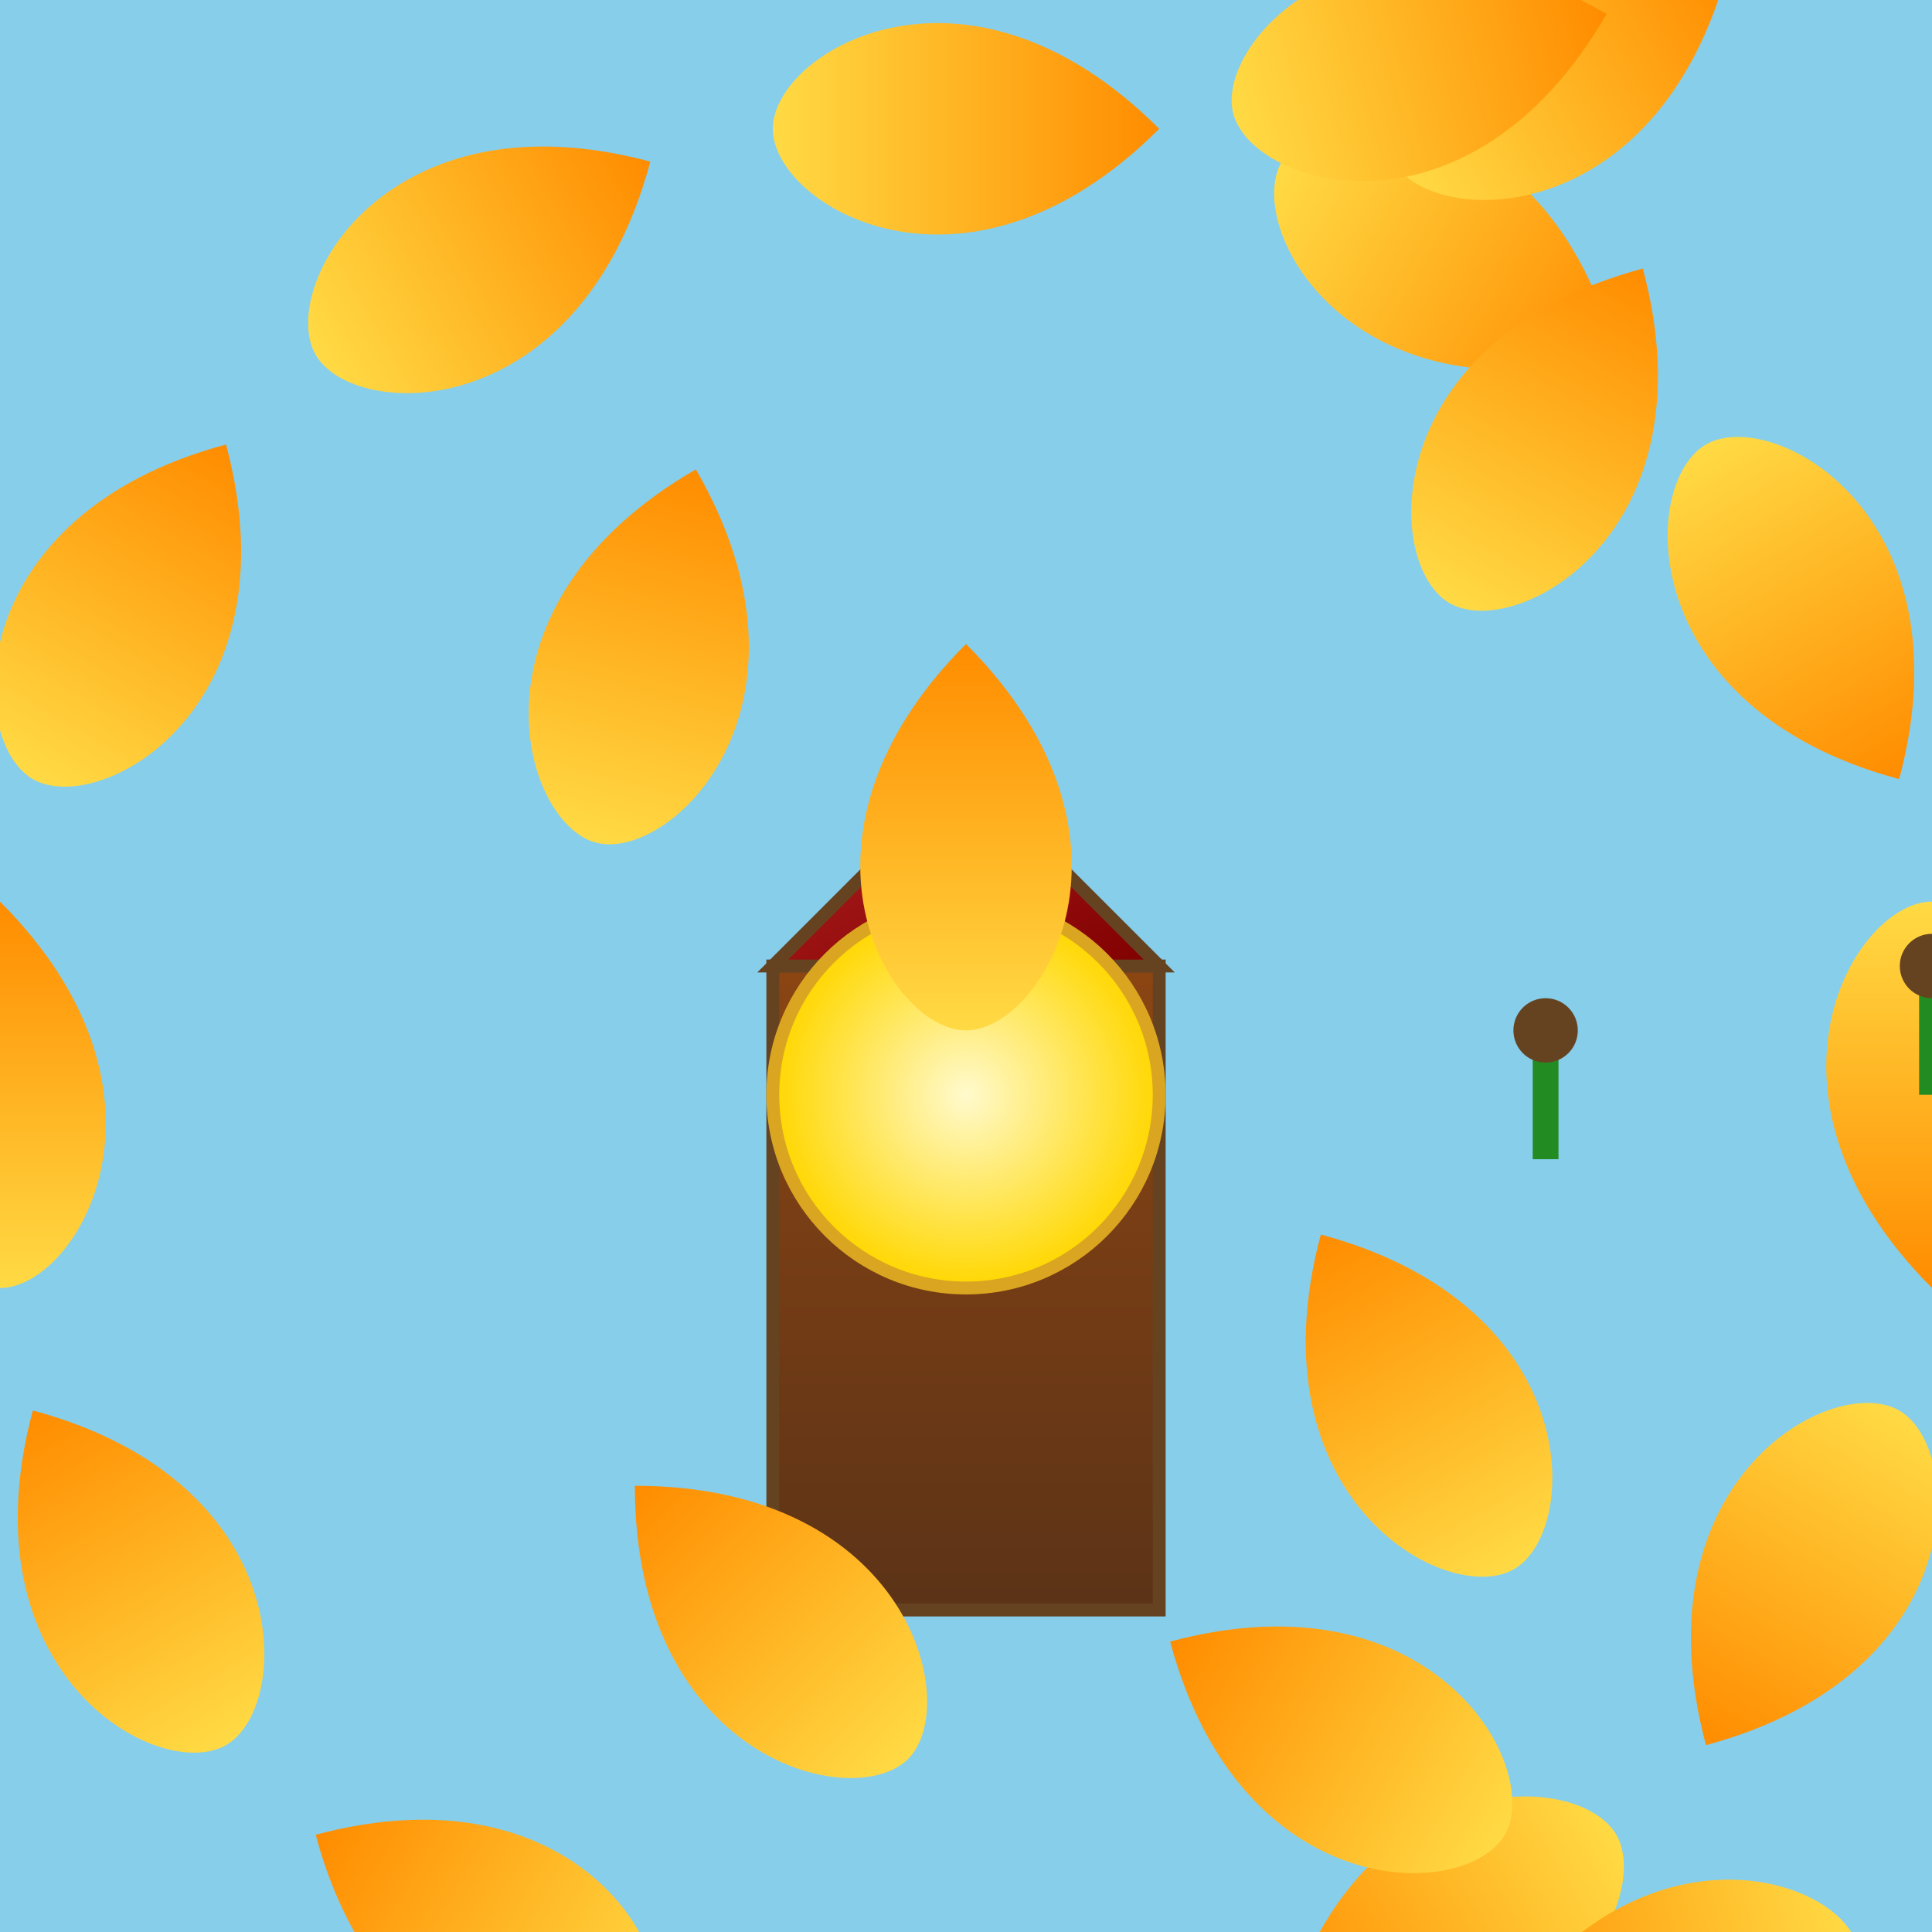 <svg viewBox="0 0 300 300" xmlns="http://www.w3.org/2000/svg">
  <defs>
    <!-- Gradient for clock tower -->
    <linearGradient id="towerGradient" x1="0%" y1="0%" x2="0%" y2="100%">
      <stop offset="0%" style="stop-color:#8B4513; stop-opacity:1" />
      <stop offset="100%" style="stop-color:#5C3317; stop-opacity:1" />
    </linearGradient>
    <!-- Gradient for roof -->
    <linearGradient id="roofGradient" x1="0%" y1="0%" x2="100%" y2="100%">
      <stop offset="0%" style="stop-color:#B22222; stop-opacity:1" />
      <stop offset="100%" style="stop-color:#800000; stop-opacity:1" />
    </linearGradient>
    <!-- Gradient for clock face -->
    <radialGradient id="clockFaceGradient" cx="50%" cy="50%" r="50%">
      <stop offset="0%" style="stop-color:#FFFACD; stop-opacity:1" />
      <stop offset="100%" style="stop-color:#FFD700; stop-opacity:1" />
    </radialGradient>
    <!-- Gradient for petals -->
    <linearGradient id="petalGradient" x1="0%" y1="0%" x2="0%" y2="100%">
      <stop offset="0%" style="stop-color:#FFDA44; stop-opacity:1" />
      <stop offset="100%" style="stop-color:#FF8C00; stop-opacity:1" />
    </linearGradient>
    <!-- Petal shape -->
    <symbol id="petal" viewBox="0 0 10 50">
      <path d="M5,0 C7,0 10,5 5,10 C0,5 3,0 5,0 Z" fill="url(#petalGradient)" />
    </symbol>
  </defs>
  <!-- Background -->
  <rect width="100%" height="100%" fill="#87CEEB" />
  
  <!-- Clock Tower -->
  <rect x="120" y="150" width="60" height="100" fill="url(#towerGradient)" stroke="#654321" stroke-width="2" />
  <!-- Roof -->
  <polygon points="120,150 150,120 180,150" fill="url(#roofGradient)" stroke="#654321" stroke-width="2" />
  
  <!-- Clock Face -->
  <circle cx="150" cy="170" r="30" fill="url(#clockFaceGradient)" stroke="#DAA520" stroke-width="2" />
  
  <!-- Clock Hands as Petals -->
  <g transform="translate(150,170)">
    <use href="#petal" transform="rotate(0) translate(0,-30)" />
    <use href="#petal" transform="rotate(30) translate(0,-30)" />
    <use href="#petal" transform="rotate(60) translate(0,-30)" />
    <use href="#petal" transform="rotate(90) translate(0,-30)" />
    <use href="#petal" transform="rotate(120) translate(0,-30)" />
    <use href="#petal" transform="rotate(150) translate(0,-30)" />
    <use href="#petal" transform="rotate(180) translate(0,-30)" />
    <use href="#petal" transform="rotate(210) translate(0,-30)" />
    <use href="#petal" transform="rotate(240) translate(0,-30)" />
    <use href="#petal" transform="rotate(270) translate(0,-30)" />
    <use href="#petal" transform="rotate(300) translate(0,-30)" />
    <use href="#petal" transform="rotate(330) translate(0,-30)" />
  </g>
  
  <!-- Sunflowers Sprouting from Clock Tower -->
  <!-- First Sunflower -->
  <g transform="translate(150,150)">
    <!-- Stem -->
    <rect x="148" y="0" width="4" height="20" fill="#228B22" />
    <!-- Sunflower Center -->
    <circle cx="150" cy="0" r="5" fill="#654321" />
    <!-- Petals as Clock Hands -->
    <g transform="translate(150,0)">
      <use href="#petal" transform="rotate(0) translate(0,-10)" />
      <use href="#petal" transform="rotate(60) translate(0,-10)" />
      <use href="#petal" transform="rotate(120) translate(0,-10)" />
      <use href="#petal" transform="rotate(180) translate(0,-10)" />
      <use href="#petal" transform="rotate(240) translate(0,-10)" />
      <use href="#petal" transform="rotate(300) translate(0,-10)" />
    </g>
  </g>
  
  <!-- Second Sunflower -->
  <g transform="translate(180,160)">
    <!-- Stem -->
    <rect x="178" y="0" width="4" height="20" fill="#228B22" />
    <!-- Sunflower Center -->
    <circle cx="180" cy="0" r="5" fill="#654321" />
    <!-- Petals as Clock Hands -->
    <g transform="translate(180,0)">
      <use href="#petal" transform="rotate(30) translate(0,-10)" />
      <use href="#petal" transform="rotate(90) translate(0,-10)" />
      <use href="#petal" transform="rotate(150) translate(0,-10)" />
      <use href="#petal" transform="rotate(210) translate(0,-10)" />
      <use href="#petal" transform="rotate(270) translate(0,-10)" />
      <use href="#petal" transform="rotate(330) translate(0,-10)" />
    </g>
  </g>
  
  <!-- Third Sunflower -->
  <g transform="translate(120,160)">
    <!-- Stem -->
    <rect x="118" y="0" width="4" height="20" fill="#228B22" />
    <!-- Sunflower Center -->
    <circle cx="120" cy="0" r="5" fill="#654321" />
    <!-- Petals as Clock Hands -->
    <g transform="translate(120,0)">
      <use href="#petal" transform="rotate(15) translate(0,-10)" />
      <use href="#petal" transform="rotate(75) translate(0,-10)" />
      <use href="#petal" transform="rotate(135) translate(0,-10)" />
      <use href="#petal" transform="rotate(195) translate(0,-10)" />
      <use href="#petal" transform="rotate(255) translate(0,-10)" />
      <use href="#petal" transform="rotate(315) translate(0,-10)" />
    </g>
  </g>
</svg>
